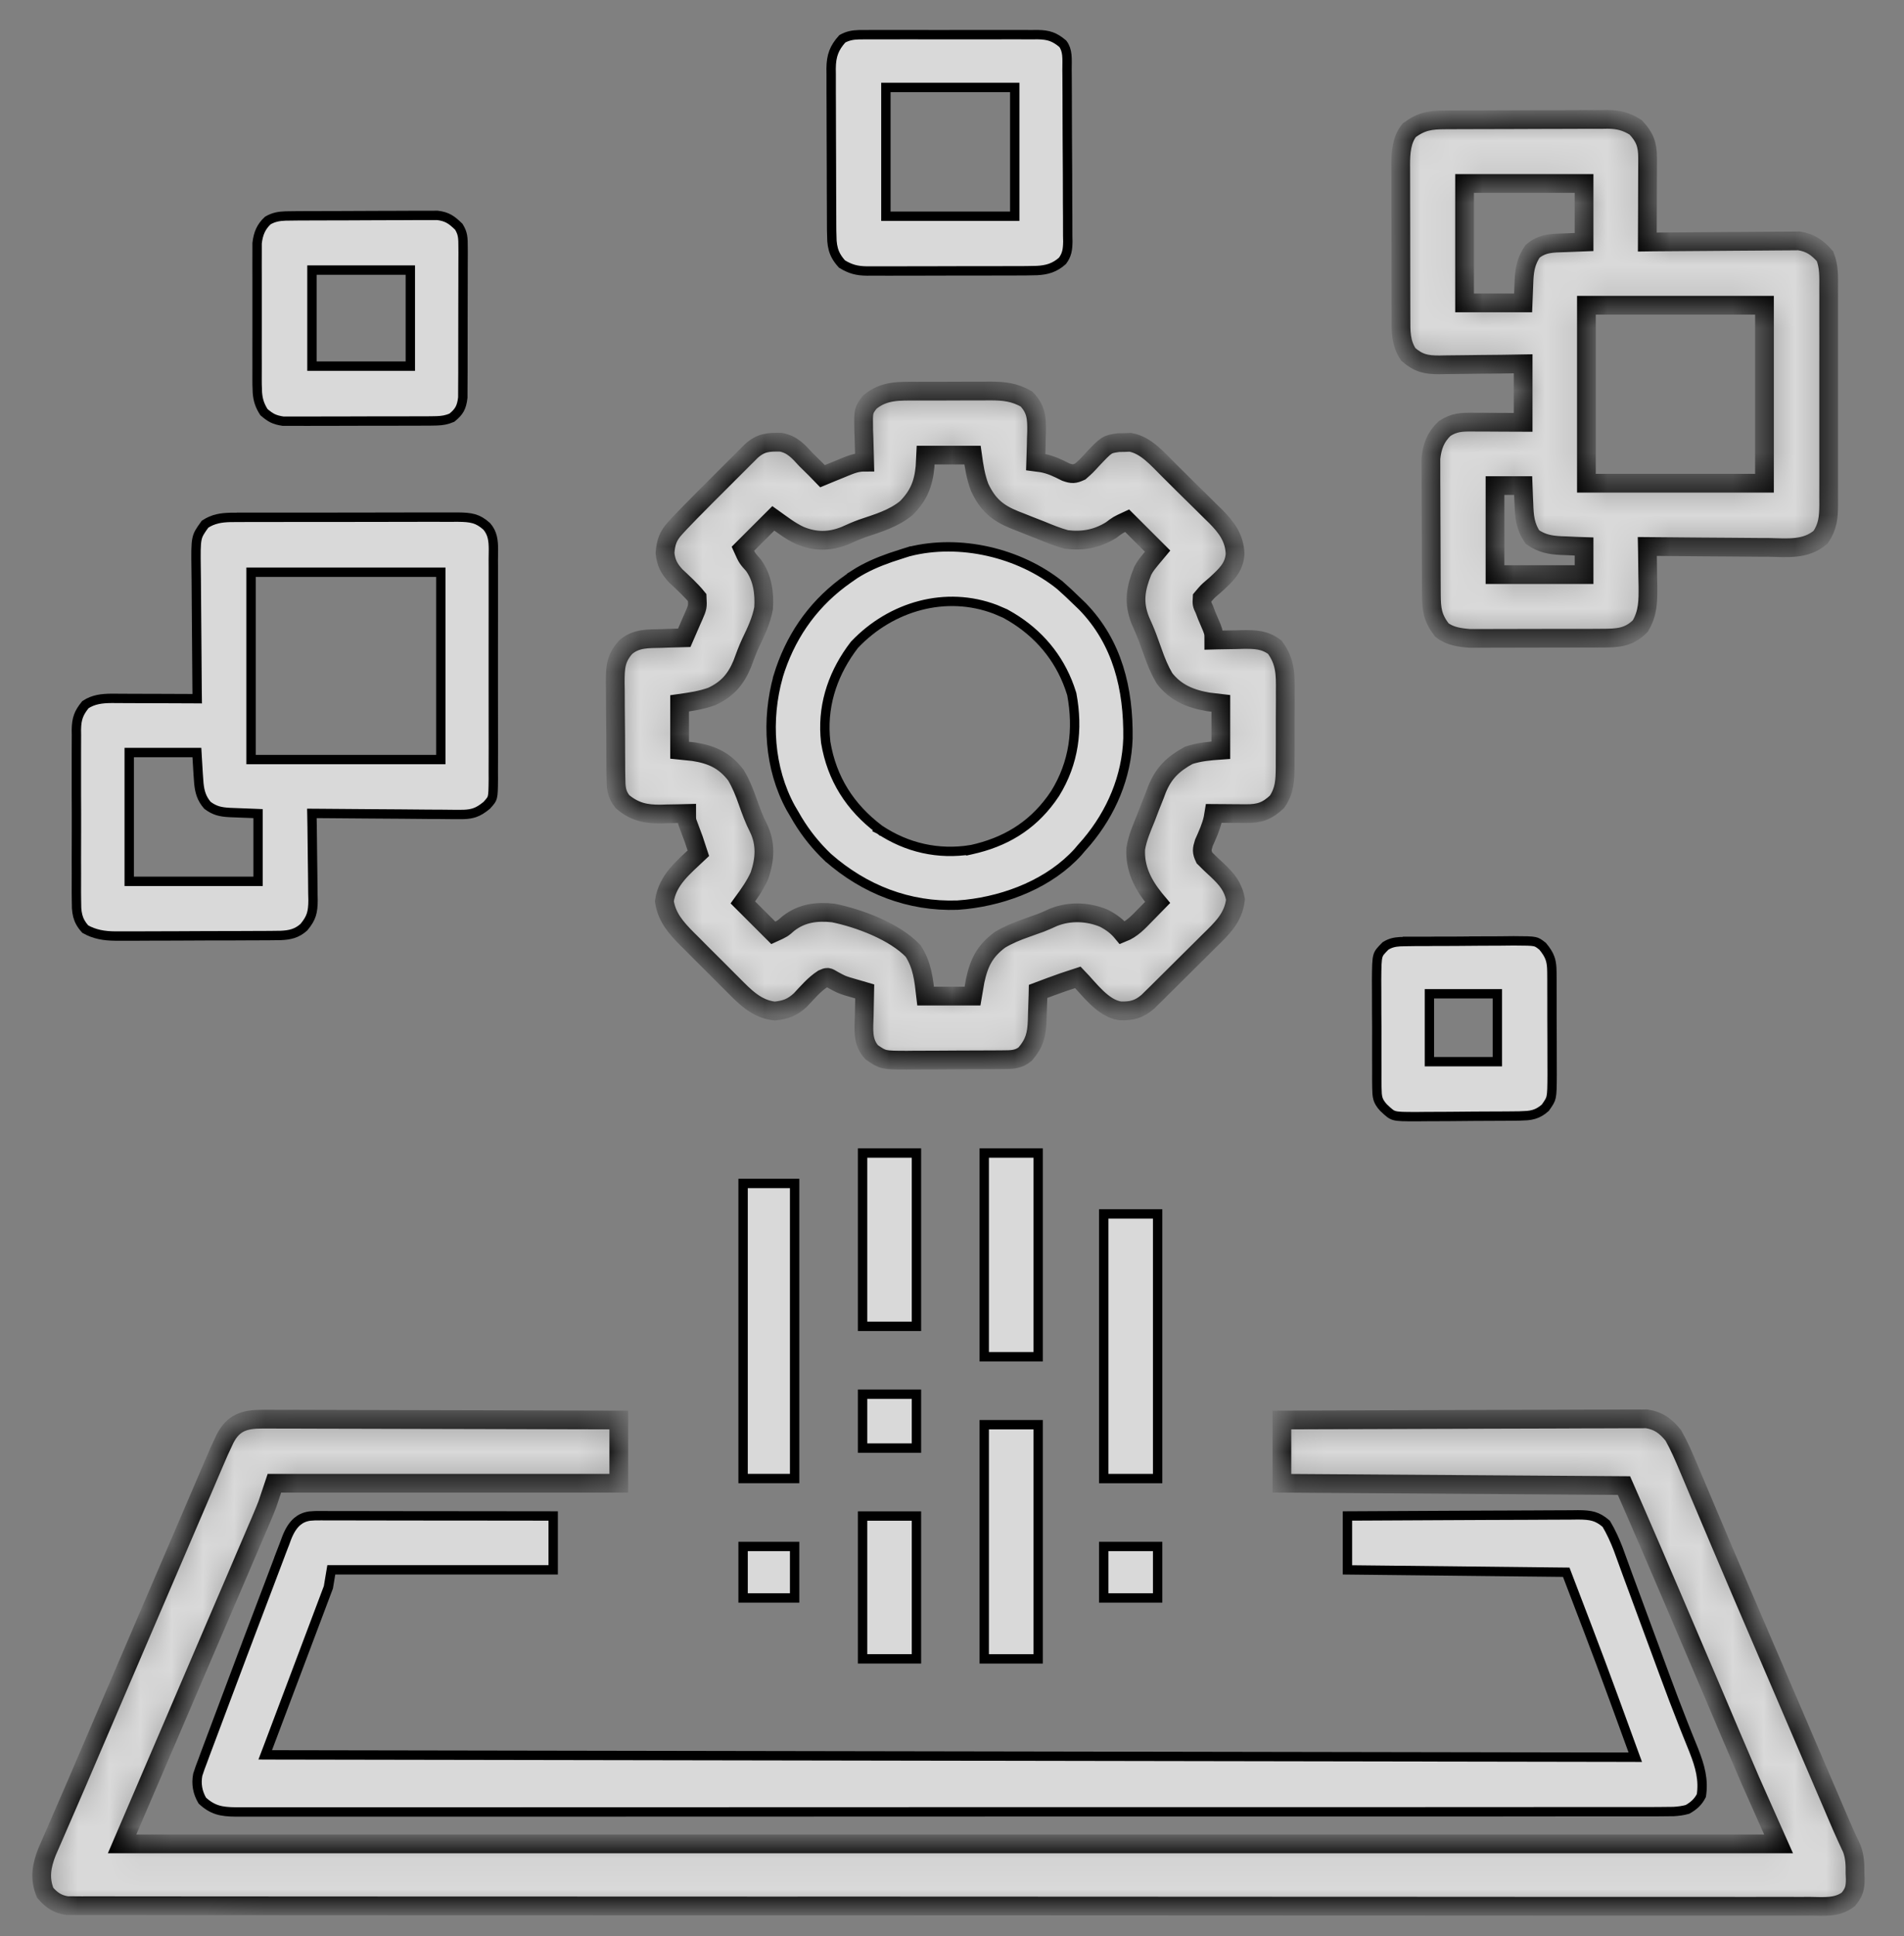 <svg width="61" height="62" viewBox="0 0 61 62" fill="none" xmlns="http://www.w3.org/2000/svg">
<rect x="0" y="0" width="61" height="62" fill="#808080" stroke="none"/>
<mask id="path-1-inside-1_488_128" fill="white">
<path d="M8.397 45.449C8.446 45.449 8.495 45.449 8.546 45.448C8.709 45.448 8.873 45.449 9.036 45.45C9.154 45.45 9.272 45.45 9.39 45.45C9.708 45.45 10.027 45.452 10.345 45.453C10.679 45.454 11.012 45.455 11.345 45.455C11.976 45.456 12.607 45.458 13.238 45.46C13.956 45.462 14.675 45.463 15.393 45.465C16.87 45.467 18.348 45.471 19.825 45.476C19.825 46.144 19.825 46.812 19.825 47.501C16.184 47.501 12.542 47.501 8.791 47.501C8.716 47.724 8.642 47.946 8.565 48.176C8.515 48.304 8.464 48.431 8.41 48.557C8.367 48.659 8.367 48.659 8.323 48.763C8.292 48.834 8.261 48.906 8.229 48.98C8.196 49.057 8.163 49.135 8.129 49.215C8.02 49.47 7.91 49.725 7.801 49.98C7.724 50.161 7.647 50.341 7.57 50.521C7.367 50.994 7.165 51.467 6.961 51.94C6.841 52.221 6.72 52.503 6.599 52.784C6.227 53.654 5.854 54.524 5.481 55.393C4.957 56.612 4.434 57.832 3.911 59.051C21.425 59.051 38.938 59.051 56.982 59.051C56.685 58.383 56.388 57.715 56.081 57.026C55.631 55.977 55.631 55.977 55.479 55.621C55.262 55.107 55.044 54.594 54.825 54.081C54.787 53.991 54.749 53.901 54.709 53.809C54.307 52.862 53.902 51.917 53.497 50.972C53.419 50.791 53.342 50.611 53.264 50.43C53.156 50.177 53.047 49.923 52.938 49.669C52.891 49.56 52.891 49.56 52.843 49.449C52.575 48.823 52.301 48.2 52.028 47.576C48.411 47.551 44.795 47.526 41.069 47.501C41.069 46.833 41.069 46.164 41.069 45.476C42.617 45.469 44.165 45.464 45.713 45.46C46.432 45.459 47.151 45.457 47.87 45.453C48.497 45.45 49.124 45.448 49.75 45.448C50.082 45.447 50.414 45.446 50.746 45.444C51.058 45.442 51.37 45.441 51.683 45.442C51.797 45.442 51.912 45.441 52.026 45.44C52.183 45.439 52.34 45.439 52.496 45.44C52.628 45.44 52.628 45.44 52.762 45.439C53.14 45.496 53.374 45.677 53.611 45.971C53.8 46.307 53.949 46.653 54.098 47.008C54.131 47.086 54.164 47.164 54.198 47.244C54.269 47.413 54.34 47.581 54.411 47.75C54.545 48.068 54.68 48.385 54.814 48.703C54.834 48.749 54.854 48.795 54.874 48.843C54.894 48.89 54.913 48.937 54.934 48.985C54.995 49.129 55.056 49.272 55.116 49.416C55.533 50.401 55.955 51.384 56.377 52.367C56.488 52.626 56.6 52.886 56.711 53.145C56.786 53.32 56.861 53.494 56.936 53.668C57.198 54.28 57.46 54.891 57.722 55.503C57.847 55.793 57.972 56.084 58.096 56.375C58.195 56.606 58.295 56.838 58.394 57.07C58.504 57.327 58.614 57.583 58.724 57.839C58.772 57.951 58.772 57.951 58.821 58.066C58.867 58.172 58.867 58.172 58.913 58.28C58.941 58.347 58.97 58.414 59 58.483C59.105 58.724 59.215 58.962 59.327 59.2C59.428 59.466 59.434 59.726 59.431 60.007C59.433 60.062 59.436 60.117 59.438 60.173C59.439 60.462 59.401 60.605 59.215 60.829C58.854 61.105 58.424 61.052 57.99 61.048C57.845 61.048 57.845 61.048 57.697 61.049C57.428 61.05 57.159 61.049 56.89 61.048C56.598 61.047 56.306 61.048 56.014 61.049C55.501 61.05 54.989 61.05 54.477 61.048C53.715 61.047 52.953 61.047 52.191 61.048C50.831 61.049 49.47 61.048 48.109 61.047C46.919 61.046 45.728 61.045 44.538 61.045C44.459 61.045 44.38 61.045 44.299 61.045C43.978 61.045 43.658 61.045 43.338 61.045C40.332 61.046 37.327 61.044 34.321 61.041C31.649 61.039 28.977 61.038 26.305 61.038C26.134 61.038 25.962 61.038 25.79 61.038C25.706 61.038 25.621 61.038 25.533 61.039C25.106 61.039 24.679 61.039 24.253 61.039C24.169 61.039 24.084 61.039 23.997 61.039C21.767 61.039 19.536 61.038 17.304 61.037C17.186 61.037 17.186 61.037 17.064 61.037C16.945 61.037 16.945 61.037 16.824 61.037C16.745 61.037 16.666 61.037 16.584 61.037C16.425 61.037 16.266 61.037 16.107 61.037C14.996 61.036 13.885 61.036 12.774 61.036C11.342 61.036 9.911 61.036 8.479 61.034C7.721 61.033 6.964 61.032 6.206 61.033C5.7 61.033 5.195 61.032 4.69 61.031C4.401 61.031 4.113 61.031 3.825 61.031C3.515 61.032 3.204 61.031 2.894 61.03C2.804 61.03 2.714 61.031 2.621 61.031C2.538 61.031 2.456 61.03 2.371 61.029C2.3 61.029 2.229 61.029 2.156 61.029C1.847 60.985 1.649 60.851 1.448 60.617C1.257 60.154 1.332 59.749 1.509 59.299C1.583 59.127 1.658 58.955 1.734 58.784C1.777 58.684 1.82 58.585 1.863 58.486C1.962 58.256 2.062 58.027 2.162 57.798C2.356 57.354 2.547 56.908 2.738 56.461C3.043 55.748 3.349 55.035 3.655 54.322C3.974 53.579 4.293 52.836 4.611 52.093C4.985 51.22 5.36 50.347 5.735 49.475C5.866 49.168 5.997 48.862 6.129 48.556C6.27 48.225 6.413 47.894 6.556 47.562C6.606 47.445 6.656 47.328 6.706 47.211C6.774 47.052 6.842 46.895 6.91 46.736C6.948 46.65 6.985 46.563 7.024 46.474C7.061 46.392 7.1 46.31 7.139 46.226C7.161 46.179 7.182 46.133 7.204 46.086C7.47 45.562 7.832 45.447 8.397 45.449Z"/>
</mask>
<path d="M8.397 45.449C8.446 45.449 8.495 45.449 8.546 45.448C8.709 45.448 8.873 45.449 9.036 45.45C9.154 45.45 9.272 45.45 9.39 45.45C9.708 45.45 10.027 45.452 10.345 45.453C10.679 45.454 11.012 45.455 11.345 45.455C11.976 45.456 12.607 45.458 13.238 45.46C13.956 45.462 14.675 45.463 15.393 45.465C16.87 45.467 18.348 45.471 19.825 45.476C19.825 46.144 19.825 46.812 19.825 47.501C16.184 47.501 12.542 47.501 8.791 47.501C8.716 47.724 8.642 47.946 8.565 48.176C8.515 48.304 8.464 48.431 8.41 48.557C8.367 48.659 8.367 48.659 8.323 48.763C8.292 48.834 8.261 48.906 8.229 48.98C8.196 49.057 8.163 49.135 8.129 49.215C8.02 49.47 7.91 49.725 7.801 49.98C7.724 50.161 7.647 50.341 7.57 50.521C7.367 50.994 7.165 51.467 6.961 51.94C6.841 52.221 6.72 52.503 6.599 52.784C6.227 53.654 5.854 54.524 5.481 55.393C4.957 56.612 4.434 57.832 3.911 59.051C21.425 59.051 38.938 59.051 56.982 59.051C56.685 58.383 56.388 57.715 56.081 57.026C55.631 55.977 55.631 55.977 55.479 55.621C55.262 55.107 55.044 54.594 54.825 54.081C54.787 53.991 54.749 53.901 54.709 53.809C54.307 52.862 53.902 51.917 53.497 50.972C53.419 50.791 53.342 50.611 53.264 50.43C53.156 50.177 53.047 49.923 52.938 49.669C52.891 49.56 52.891 49.56 52.843 49.449C52.575 48.823 52.301 48.2 52.028 47.576C48.411 47.551 44.795 47.526 41.069 47.501C41.069 46.833 41.069 46.164 41.069 45.476C42.617 45.469 44.165 45.464 45.713 45.46C46.432 45.459 47.151 45.457 47.87 45.453C48.497 45.45 49.124 45.448 49.75 45.448C50.082 45.447 50.414 45.446 50.746 45.444C51.058 45.442 51.37 45.441 51.683 45.442C51.797 45.442 51.912 45.441 52.026 45.44C52.183 45.439 52.34 45.439 52.496 45.44C52.628 45.44 52.628 45.44 52.762 45.439C53.14 45.496 53.374 45.677 53.611 45.971C53.8 46.307 53.949 46.653 54.098 47.008C54.131 47.086 54.164 47.164 54.198 47.244C54.269 47.413 54.34 47.581 54.411 47.75C54.545 48.068 54.68 48.385 54.814 48.703C54.834 48.749 54.854 48.795 54.874 48.843C54.894 48.89 54.913 48.937 54.934 48.985C54.995 49.129 55.056 49.272 55.116 49.416C55.533 50.401 55.955 51.384 56.377 52.367C56.488 52.626 56.6 52.886 56.711 53.145C56.786 53.32 56.861 53.494 56.936 53.668C57.198 54.28 57.46 54.891 57.722 55.503C57.847 55.793 57.972 56.084 58.096 56.375C58.195 56.606 58.295 56.838 58.394 57.07C58.504 57.327 58.614 57.583 58.724 57.839C58.772 57.951 58.772 57.951 58.821 58.066C58.867 58.172 58.867 58.172 58.913 58.28C58.941 58.347 58.97 58.414 59 58.483C59.105 58.724 59.215 58.962 59.327 59.2C59.428 59.466 59.434 59.726 59.431 60.007C59.433 60.062 59.436 60.117 59.438 60.173C59.439 60.462 59.401 60.605 59.215 60.829C58.854 61.105 58.424 61.052 57.99 61.048C57.845 61.048 57.845 61.048 57.697 61.049C57.428 61.05 57.159 61.049 56.89 61.048C56.598 61.047 56.306 61.048 56.014 61.049C55.501 61.05 54.989 61.05 54.477 61.048C53.715 61.047 52.953 61.047 52.191 61.048C50.831 61.049 49.47 61.048 48.109 61.047C46.919 61.046 45.728 61.045 44.538 61.045C44.459 61.045 44.38 61.045 44.299 61.045C43.978 61.045 43.658 61.045 43.338 61.045C40.332 61.046 37.327 61.044 34.321 61.041C31.649 61.039 28.977 61.038 26.305 61.038C26.134 61.038 25.962 61.038 25.79 61.038C25.706 61.038 25.621 61.038 25.533 61.039C25.106 61.039 24.679 61.039 24.253 61.039C24.169 61.039 24.084 61.039 23.997 61.039C21.767 61.039 19.536 61.038 17.304 61.037C17.186 61.037 17.186 61.037 17.064 61.037C16.945 61.037 16.945 61.037 16.824 61.037C16.745 61.037 16.666 61.037 16.584 61.037C16.425 61.037 16.266 61.037 16.107 61.037C14.996 61.036 13.885 61.036 12.774 61.036C11.342 61.036 9.911 61.036 8.479 61.034C7.721 61.033 6.964 61.032 6.206 61.033C5.7 61.033 5.195 61.032 4.69 61.031C4.401 61.031 4.113 61.031 3.825 61.031C3.515 61.032 3.204 61.031 2.894 61.03C2.804 61.03 2.714 61.031 2.621 61.031C2.538 61.031 2.456 61.03 2.371 61.029C2.3 61.029 2.229 61.029 2.156 61.029C1.847 60.985 1.649 60.851 1.448 60.617C1.257 60.154 1.332 59.749 1.509 59.299C1.583 59.127 1.658 58.955 1.734 58.784C1.777 58.684 1.82 58.585 1.863 58.486C1.962 58.256 2.062 58.027 2.162 57.798C2.356 57.354 2.547 56.908 2.738 56.461C3.043 55.748 3.349 55.035 3.655 54.322C3.974 53.579 4.293 52.836 4.611 52.093C4.985 51.22 5.36 50.347 5.735 49.475C5.866 49.168 5.997 48.862 6.129 48.556C6.27 48.225 6.413 47.894 6.556 47.562C6.606 47.445 6.656 47.328 6.706 47.211C6.774 47.052 6.842 46.895 6.91 46.736C6.948 46.65 6.985 46.563 7.024 46.474C7.061 46.392 7.1 46.31 7.139 46.226C7.161 46.179 7.182 46.133 7.204 46.086C7.47 45.562 7.832 45.447 8.397 45.449Z" fill="white" fill-opacity="0.7" stroke="black" stroke-width="0.6" mask="url(#path-1-inside-1_488_128)"/>
<path d="M50.555 48.513C50.766 48.514 50.92 48.525 51.059 48.565C51.189 48.604 51.313 48.672 51.46 48.799C51.612 49.052 51.733 49.321 51.842 49.601L52.163 50.482L52.287 50.817L52.613 51.7L53.063 52.919L53.316 53.605C53.416 53.876 53.517 54.148 53.62 54.419L53.935 55.231L54.053 55.528C54.124 55.71 54.198 55.891 54.272 56.071V56.072C54.467 56.568 54.585 57.001 54.508 57.503C54.406 57.702 54.273 57.827 54.065 57.945C53.918 57.986 53.773 58.005 53.622 58.014L53.126 58.019H53.125C53.045 58.019 52.966 58.019 52.884 58.02H51.79L51.499 58.02C51.078 58.021 50.656 58.02 50.234 58.02L48.353 58.022L44.799 58.023H41.66L41.363 58.023H33.643L27.045 58.025C24.576 58.027 22.106 58.028 19.637 58.027H18.65C17.671 58.027 16.692 58.028 15.713 58.028H7.551C7.313 58.026 7.126 58.01 6.958 57.956C6.797 57.904 6.645 57.816 6.481 57.664C6.329 57.402 6.28 57.135 6.335 56.838C6.358 56.762 6.384 56.687 6.411 56.612L6.499 56.379L6.5 56.376L6.57 56.185L6.733 55.752L7.045 54.92L7.733 53.089V53.088C7.799 52.915 7.865 52.742 7.93 52.569L7.929 52.568L8.615 50.759C8.732 50.453 8.847 50.147 8.962 49.842L8.961 49.841L9.117 49.435L9.118 49.434C9.139 49.375 9.16 49.317 9.183 49.257C9.277 49.015 9.389 48.839 9.529 48.722C9.632 48.636 9.758 48.577 9.918 48.553L10.091 48.541C10.193 48.541 10.194 48.54 10.298 48.54L10.525 48.541H10.766L11.553 48.542L12.098 48.543L13.533 48.545L14.998 48.546C15.906 48.547 16.814 48.547 17.723 48.549V50.274H10.614L10.593 50.399C10.569 50.542 10.546 50.685 10.521 50.832C9.879 52.536 9.237 54.241 8.574 55.997L8.497 56.199L8.714 56.2C23.056 56.225 37.399 56.249 52.177 56.274L52.391 56.275L52.317 56.073C51.289 53.251 51.289 53.25 50.215 50.446L50.179 50.351L50.076 50.35L43.169 50.275V48.549L46.167 48.534L47.629 48.527L49.039 48.522L49.578 48.519L50.33 48.516H50.333C50.406 48.514 50.48 48.514 50.555 48.513Z" fill="white" fill-opacity="0.7" stroke="black" stroke-width="0.3"/>
<mask id="path-3-inside-2_488_128" fill="white">
<path d="M29.392 12.527C29.517 12.527 29.517 12.527 29.644 12.526C29.82 12.526 29.994 12.526 30.17 12.526C30.438 12.526 30.705 12.524 30.973 12.523C31.143 12.523 31.314 12.523 31.485 12.523C31.604 12.522 31.604 12.522 31.726 12.521C32.17 12.523 32.493 12.557 32.883 12.775C33.2 13.103 33.216 13.389 33.21 13.824C33.206 13.931 33.206 13.931 33.202 14.04C33.201 14.114 33.199 14.187 33.198 14.262C33.194 14.441 33.19 14.62 33.183 14.8C33.25 14.809 33.318 14.818 33.387 14.827C33.672 14.882 33.891 14.989 34.148 15.119C34.348 15.188 34.417 15.187 34.609 15.1C34.799 14.932 34.799 14.932 34.985 14.729C35.458 14.228 35.458 14.228 35.838 14.175C35.9 14.174 35.962 14.173 36.027 14.172C36.088 14.17 36.15 14.167 36.213 14.165C36.717 14.253 37.091 14.704 37.44 15.049C37.493 15.102 37.547 15.156 37.602 15.21C37.716 15.322 37.828 15.435 37.941 15.547C38.113 15.718 38.287 15.887 38.46 16.057C38.57 16.166 38.681 16.276 38.791 16.385C38.842 16.435 38.894 16.486 38.947 16.537C39.293 16.886 39.553 17.227 39.569 17.741C39.54 18.19 39.26 18.429 38.949 18.719C38.906 18.756 38.863 18.793 38.819 18.831C38.681 18.951 38.681 18.951 38.513 19.15C38.502 19.344 38.502 19.344 38.588 19.525C38.624 19.62 38.624 19.62 38.661 19.718C38.716 19.846 38.77 19.974 38.825 20.102C38.888 20.275 38.888 20.275 38.888 20.5C38.931 20.499 38.975 20.497 39.019 20.496C39.216 20.492 39.413 20.488 39.611 20.486C39.678 20.484 39.746 20.482 39.816 20.48C40.211 20.476 40.511 20.481 40.84 20.725C41.184 21.188 41.183 21.59 41.177 22.155C41.177 22.241 41.178 22.328 41.178 22.417C41.178 22.599 41.177 22.781 41.175 22.963C41.173 23.241 41.174 23.52 41.175 23.798C41.174 23.975 41.173 24.152 41.173 24.33C41.173 24.413 41.173 24.496 41.173 24.581C41.168 25 41.158 25.317 40.915 25.675C40.594 25.979 40.348 26.06 39.914 26.057C39.855 26.057 39.794 26.057 39.733 26.056C39.671 26.056 39.609 26.055 39.545 26.055C39.482 26.054 39.419 26.054 39.354 26.053C39.199 26.052 39.043 26.051 38.888 26.05C38.879 26.104 38.87 26.158 38.861 26.213C38.798 26.491 38.684 26.735 38.569 26.995C38.504 27.205 38.494 27.276 38.588 27.475C38.721 27.61 38.855 27.737 38.996 27.864C39.298 28.151 39.505 28.388 39.582 28.805C39.519 29.393 39.139 29.742 38.736 30.137C38.677 30.195 38.618 30.254 38.557 30.315C38.433 30.439 38.309 30.562 38.184 30.685C37.992 30.873 37.802 31.063 37.612 31.253C37.491 31.373 37.37 31.493 37.249 31.613C37.192 31.67 37.135 31.726 37.077 31.785C36.996 31.863 36.996 31.863 36.915 31.943C36.868 31.989 36.822 32.035 36.773 32.083C36.494 32.321 36.258 32.386 35.886 32.372C35.326 32.289 34.903 31.681 34.534 31.3C34.434 31.333 34.334 31.365 34.234 31.398C34.178 31.417 34.123 31.435 34.065 31.454C33.794 31.547 33.527 31.649 33.258 31.75C33.257 31.793 33.256 31.837 33.255 31.881C33.25 32.08 33.242 32.278 33.235 32.476C33.232 32.579 33.232 32.579 33.23 32.684C33.212 33.137 33.146 33.405 32.846 33.756C32.62 33.944 32.39 33.935 32.11 33.937C32.029 33.938 31.948 33.938 31.864 33.939C31.777 33.939 31.689 33.94 31.598 33.94C31.508 33.94 31.418 33.941 31.325 33.941C31.134 33.942 30.943 33.942 30.752 33.943C30.459 33.944 30.168 33.946 29.875 33.948C29.69 33.949 29.504 33.949 29.318 33.949C29.231 33.95 29.144 33.951 29.054 33.952C28.293 33.95 28.293 33.95 27.929 33.7C27.616 33.363 27.678 32.946 27.689 32.514C27.691 32.44 27.691 32.367 27.693 32.291C27.695 32.111 27.699 31.93 27.703 31.75C27.652 31.735 27.601 31.721 27.548 31.705C27.481 31.686 27.414 31.666 27.344 31.646C27.244 31.617 27.244 31.617 27.142 31.587C26.953 31.525 26.953 31.525 26.7 31.389C26.515 31.278 26.515 31.278 26.363 31.346C26.082 31.528 25.871 31.783 25.642 32.026C25.378 32.267 25.174 32.339 24.823 32.378C24.234 32.317 23.857 31.916 23.459 31.514C23.407 31.462 23.355 31.411 23.302 31.358C23.193 31.249 23.084 31.14 22.976 31.031C22.811 30.864 22.645 30.699 22.478 30.535C22.372 30.428 22.266 30.322 22.16 30.215C22.11 30.167 22.061 30.118 22.01 30.067C21.659 29.711 21.359 29.373 21.285 28.862C21.384 28.178 21.894 27.78 22.374 27.325C22.228 26.876 22.228 26.876 22.06 26.434C21.999 26.275 21.999 26.275 21.999 26.05C21.907 26.052 21.816 26.055 21.721 26.058C21.6 26.06 21.478 26.062 21.356 26.064C21.296 26.066 21.236 26.068 21.174 26.07C20.685 26.076 20.328 25.999 19.944 25.675C19.742 25.427 19.737 25.211 19.734 24.903C19.732 24.822 19.732 24.74 19.73 24.657C19.73 24.569 19.729 24.481 19.729 24.391C19.728 24.301 19.728 24.211 19.727 24.118C19.726 23.927 19.725 23.736 19.725 23.545C19.723 23.253 19.72 22.962 19.717 22.67C19.716 22.484 19.715 22.299 19.715 22.113C19.713 22.026 19.712 21.939 19.711 21.849C19.712 21.376 19.724 21.082 20.047 20.725C20.384 20.432 20.771 20.459 21.197 20.448C21.266 20.445 21.336 20.443 21.408 20.44C21.58 20.434 21.752 20.429 21.923 20.425C22.003 20.244 22.081 20.063 22.158 19.881C22.181 19.83 22.203 19.779 22.227 19.726C22.351 19.44 22.351 19.44 22.336 19.137C22.128 18.882 21.886 18.665 21.647 18.44C21.435 18.208 21.338 18.023 21.306 17.712C21.332 17.37 21.399 17.166 21.632 16.912C21.703 16.834 21.703 16.834 21.776 16.755C22.001 16.518 22.229 16.285 22.46 16.055C22.508 16.006 22.557 15.957 22.607 15.906C22.709 15.805 22.811 15.703 22.913 15.601C23.069 15.446 23.225 15.29 23.381 15.133C23.48 15.034 23.58 14.935 23.679 14.836C23.726 14.789 23.772 14.742 23.82 14.694C23.864 14.651 23.907 14.608 23.952 14.564C23.989 14.526 24.027 14.488 24.066 14.449C24.374 14.169 24.613 14.155 25.013 14.162C25.384 14.228 25.58 14.456 25.827 14.725C25.927 14.824 26.027 14.922 26.127 15.02C26.202 15.097 26.278 15.173 26.352 15.25C26.431 15.217 26.51 15.185 26.591 15.151C26.694 15.109 26.798 15.067 26.901 15.025C26.953 15.003 27.005 14.982 27.058 14.96C27.284 14.868 27.457 14.8 27.703 14.8C27.702 14.752 27.7 14.704 27.698 14.656C27.69 14.438 27.685 14.22 27.68 14.003C27.677 13.928 27.674 13.853 27.671 13.776C27.66 13.15 27.66 13.15 27.864 12.881C28.323 12.493 28.82 12.527 29.392 12.527ZM29.655 14.575C29.649 14.699 29.643 14.822 29.636 14.95C29.584 15.501 29.427 15.877 29.036 16.272C28.623 16.611 28.118 16.756 27.619 16.925C27.433 16.991 27.255 17.072 27.075 17.153C26.578 17.351 26.121 17.354 25.625 17.148C25.308 16.999 25.072 16.811 24.776 16.6C24.454 16.922 24.132 17.243 23.8 17.575C23.936 17.876 23.936 17.876 24.138 18.1C24.428 18.5 24.496 18.993 24.464 19.479C24.391 19.872 24.224 20.224 24.051 20.582C23.947 20.807 23.863 21.036 23.777 21.269C23.571 21.764 23.294 22.077 22.804 22.304C22.457 22.428 22.145 22.472 21.773 22.525C21.773 23.02 21.773 23.515 21.773 24.025C21.921 24.04 22.068 24.056 22.219 24.072C22.803 24.162 23.218 24.353 23.579 24.828C23.742 25.103 23.85 25.374 23.955 25.675C24.057 25.963 24.159 26.242 24.298 26.515C24.543 27.015 24.509 27.521 24.333 28.039C24.193 28.355 24.003 28.621 23.8 28.9C24.122 29.222 24.444 29.543 24.776 29.875C25.068 29.743 25.068 29.743 25.259 29.575C25.688 29.241 26.164 29.18 26.697 29.238C27.522 29.406 28.656 29.829 29.251 30.451C29.549 30.909 29.593 31.361 29.655 31.9C30.151 31.9 30.646 31.9 31.157 31.9C31.198 31.658 31.198 31.658 31.241 31.412C31.368 30.823 31.552 30.459 32.035 30.098C32.309 29.934 32.578 29.826 32.879 29.72C32.981 29.683 33.083 29.647 33.185 29.61C33.235 29.592 33.285 29.574 33.337 29.556C33.478 29.502 33.616 29.439 33.754 29.376C34.27 29.171 34.853 29.192 35.365 29.406C35.603 29.529 35.789 29.665 35.961 29.875C36.266 29.754 36.468 29.535 36.693 29.303C36.73 29.264 36.769 29.226 36.808 29.186C36.901 29.091 36.994 28.995 37.087 28.9C37.057 28.864 37.027 28.829 36.996 28.792C36.612 28.314 36.355 27.815 36.386 27.184C36.441 26.837 36.579 26.523 36.711 26.2C36.757 26.082 36.802 25.964 36.846 25.846C36.897 25.719 36.947 25.591 36.998 25.464C37.021 25.403 37.044 25.342 37.067 25.279C37.284 24.749 37.587 24.462 38.086 24.189C38.433 24.077 38.75 24.05 39.113 24.025C39.113 23.53 39.113 23.035 39.113 22.525C38.98 22.509 38.847 22.494 38.71 22.478C38.143 22.383 37.662 22.185 37.305 21.721C37.148 21.451 37.039 21.186 36.937 20.894C36.898 20.787 36.86 20.68 36.821 20.573C36.802 20.522 36.784 20.471 36.765 20.418C36.695 20.231 36.614 20.049 36.533 19.867C36.305 19.293 36.382 18.847 36.609 18.284C36.711 18.1 36.711 18.1 37.087 17.65C36.764 17.328 36.443 17.006 36.111 16.675C35.818 16.811 35.818 16.811 35.6 16.975C35.149 17.257 34.682 17.341 34.159 17.275C33.874 17.198 33.606 17.087 33.334 16.975C33.226 16.933 33.118 16.89 33.01 16.849C32.896 16.803 32.782 16.758 32.667 16.712C32.613 16.691 32.558 16.67 32.502 16.648C31.944 16.421 31.646 16.157 31.387 15.611C31.258 15.271 31.207 14.935 31.157 14.575C30.661 14.575 30.166 14.575 29.655 14.575Z"/>
</mask>
<path d="M29.392 12.527C29.517 12.527 29.517 12.527 29.644 12.526C29.82 12.526 29.994 12.526 30.17 12.526C30.438 12.526 30.705 12.524 30.973 12.523C31.143 12.523 31.314 12.523 31.485 12.523C31.604 12.522 31.604 12.522 31.726 12.521C32.17 12.523 32.493 12.557 32.883 12.775C33.2 13.103 33.216 13.389 33.21 13.824C33.206 13.931 33.206 13.931 33.202 14.04C33.201 14.114 33.199 14.187 33.198 14.262C33.194 14.441 33.19 14.62 33.183 14.8C33.25 14.809 33.318 14.818 33.387 14.827C33.672 14.882 33.891 14.989 34.148 15.119C34.348 15.188 34.417 15.187 34.609 15.1C34.799 14.932 34.799 14.932 34.985 14.729C35.458 14.228 35.458 14.228 35.838 14.175C35.9 14.174 35.962 14.173 36.027 14.172C36.088 14.17 36.15 14.167 36.213 14.165C36.717 14.253 37.091 14.704 37.44 15.049C37.493 15.102 37.547 15.156 37.602 15.21C37.716 15.322 37.828 15.435 37.941 15.547C38.113 15.718 38.287 15.887 38.46 16.057C38.57 16.166 38.681 16.276 38.791 16.385C38.842 16.435 38.894 16.486 38.947 16.537C39.293 16.886 39.553 17.227 39.569 17.741C39.54 18.19 39.26 18.429 38.949 18.719C38.906 18.756 38.863 18.793 38.819 18.831C38.681 18.951 38.681 18.951 38.513 19.15C38.502 19.344 38.502 19.344 38.588 19.525C38.624 19.62 38.624 19.62 38.661 19.718C38.716 19.846 38.77 19.974 38.825 20.102C38.888 20.275 38.888 20.275 38.888 20.5C38.931 20.499 38.975 20.497 39.019 20.496C39.216 20.492 39.413 20.488 39.611 20.486C39.678 20.484 39.746 20.482 39.816 20.48C40.211 20.476 40.511 20.481 40.84 20.725C41.184 21.188 41.183 21.59 41.177 22.155C41.177 22.241 41.178 22.328 41.178 22.417C41.178 22.599 41.177 22.781 41.175 22.963C41.173 23.241 41.174 23.52 41.175 23.798C41.174 23.975 41.173 24.152 41.173 24.33C41.173 24.413 41.173 24.496 41.173 24.581C41.168 25 41.158 25.317 40.915 25.675C40.594 25.979 40.348 26.06 39.914 26.057C39.855 26.057 39.794 26.057 39.733 26.056C39.671 26.056 39.609 26.055 39.545 26.055C39.482 26.054 39.419 26.054 39.354 26.053C39.199 26.052 39.043 26.051 38.888 26.05C38.879 26.104 38.87 26.158 38.861 26.213C38.798 26.491 38.684 26.735 38.569 26.995C38.504 27.205 38.494 27.276 38.588 27.475C38.721 27.61 38.855 27.737 38.996 27.864C39.298 28.151 39.505 28.388 39.582 28.805C39.519 29.393 39.139 29.742 38.736 30.137C38.677 30.195 38.618 30.254 38.557 30.315C38.433 30.439 38.309 30.562 38.184 30.685C37.992 30.873 37.802 31.063 37.612 31.253C37.491 31.373 37.37 31.493 37.249 31.613C37.192 31.67 37.135 31.726 37.077 31.785C36.996 31.863 36.996 31.863 36.915 31.943C36.868 31.989 36.822 32.035 36.773 32.083C36.494 32.321 36.258 32.386 35.886 32.372C35.326 32.289 34.903 31.681 34.534 31.3C34.434 31.333 34.334 31.365 34.234 31.398C34.178 31.417 34.123 31.435 34.065 31.454C33.794 31.547 33.527 31.649 33.258 31.75C33.257 31.793 33.256 31.837 33.255 31.881C33.25 32.08 33.242 32.278 33.235 32.476C33.232 32.579 33.232 32.579 33.23 32.684C33.212 33.137 33.146 33.405 32.846 33.756C32.62 33.944 32.39 33.935 32.11 33.937C32.029 33.938 31.948 33.938 31.864 33.939C31.777 33.939 31.689 33.94 31.598 33.94C31.508 33.94 31.418 33.941 31.325 33.941C31.134 33.942 30.943 33.942 30.752 33.943C30.459 33.944 30.168 33.946 29.875 33.948C29.69 33.949 29.504 33.949 29.318 33.949C29.231 33.95 29.144 33.951 29.054 33.952C28.293 33.95 28.293 33.95 27.929 33.7C27.616 33.363 27.678 32.946 27.689 32.514C27.691 32.44 27.691 32.367 27.693 32.291C27.695 32.111 27.699 31.93 27.703 31.75C27.652 31.735 27.601 31.721 27.548 31.705C27.481 31.686 27.414 31.666 27.344 31.646C27.244 31.617 27.244 31.617 27.142 31.587C26.953 31.525 26.953 31.525 26.7 31.389C26.515 31.278 26.515 31.278 26.363 31.346C26.082 31.528 25.871 31.783 25.642 32.026C25.378 32.267 25.174 32.339 24.823 32.378C24.234 32.317 23.857 31.916 23.459 31.514C23.407 31.462 23.355 31.411 23.302 31.358C23.193 31.249 23.084 31.14 22.976 31.031C22.811 30.864 22.645 30.699 22.478 30.535C22.372 30.428 22.266 30.322 22.16 30.215C22.11 30.167 22.061 30.118 22.01 30.067C21.659 29.711 21.359 29.373 21.285 28.862C21.384 28.178 21.894 27.78 22.374 27.325C22.228 26.876 22.228 26.876 22.06 26.434C21.999 26.275 21.999 26.275 21.999 26.05C21.907 26.052 21.816 26.055 21.721 26.058C21.6 26.06 21.478 26.062 21.356 26.064C21.296 26.066 21.236 26.068 21.174 26.07C20.685 26.076 20.328 25.999 19.944 25.675C19.742 25.427 19.737 25.211 19.734 24.903C19.732 24.822 19.732 24.74 19.73 24.657C19.73 24.569 19.729 24.481 19.729 24.391C19.728 24.301 19.728 24.211 19.727 24.118C19.726 23.927 19.725 23.736 19.725 23.545C19.723 23.253 19.72 22.962 19.717 22.67C19.716 22.484 19.715 22.299 19.715 22.113C19.713 22.026 19.712 21.939 19.711 21.849C19.712 21.376 19.724 21.082 20.047 20.725C20.384 20.432 20.771 20.459 21.197 20.448C21.266 20.445 21.336 20.443 21.408 20.44C21.58 20.434 21.752 20.429 21.923 20.425C22.003 20.244 22.081 20.063 22.158 19.881C22.181 19.83 22.203 19.779 22.227 19.726C22.351 19.44 22.351 19.44 22.336 19.137C22.128 18.882 21.886 18.665 21.647 18.44C21.435 18.208 21.338 18.023 21.306 17.712C21.332 17.37 21.399 17.166 21.632 16.912C21.703 16.834 21.703 16.834 21.776 16.755C22.001 16.518 22.229 16.285 22.46 16.055C22.508 16.006 22.557 15.957 22.607 15.906C22.709 15.805 22.811 15.703 22.913 15.601C23.069 15.446 23.225 15.29 23.381 15.133C23.48 15.034 23.58 14.935 23.679 14.836C23.726 14.789 23.772 14.742 23.82 14.694C23.864 14.651 23.907 14.608 23.952 14.564C23.989 14.526 24.027 14.488 24.066 14.449C24.374 14.169 24.613 14.155 25.013 14.162C25.384 14.228 25.58 14.456 25.827 14.725C25.927 14.824 26.027 14.922 26.127 15.02C26.202 15.097 26.278 15.173 26.352 15.25C26.431 15.217 26.51 15.185 26.591 15.151C26.694 15.109 26.798 15.067 26.901 15.025C26.953 15.003 27.005 14.982 27.058 14.96C27.284 14.868 27.457 14.8 27.703 14.8C27.702 14.752 27.7 14.704 27.698 14.656C27.69 14.438 27.685 14.22 27.68 14.003C27.677 13.928 27.674 13.853 27.671 13.776C27.66 13.15 27.66 13.15 27.864 12.881C28.323 12.493 28.82 12.527 29.392 12.527ZM29.655 14.575C29.649 14.699 29.643 14.822 29.636 14.95C29.584 15.501 29.427 15.877 29.036 16.272C28.623 16.611 28.118 16.756 27.619 16.925C27.433 16.991 27.255 17.072 27.075 17.153C26.578 17.351 26.121 17.354 25.625 17.148C25.308 16.999 25.072 16.811 24.776 16.6C24.454 16.922 24.132 17.243 23.8 17.575C23.936 17.876 23.936 17.876 24.138 18.1C24.428 18.5 24.496 18.993 24.464 19.479C24.391 19.872 24.224 20.224 24.051 20.582C23.947 20.807 23.863 21.036 23.777 21.269C23.571 21.764 23.294 22.077 22.804 22.304C22.457 22.428 22.145 22.472 21.773 22.525C21.773 23.02 21.773 23.515 21.773 24.025C21.921 24.04 22.068 24.056 22.219 24.072C22.803 24.162 23.218 24.353 23.579 24.828C23.742 25.103 23.85 25.374 23.955 25.675C24.057 25.963 24.159 26.242 24.298 26.515C24.543 27.015 24.509 27.521 24.333 28.039C24.193 28.355 24.003 28.621 23.8 28.9C24.122 29.222 24.444 29.543 24.776 29.875C25.068 29.743 25.068 29.743 25.259 29.575C25.688 29.241 26.164 29.18 26.697 29.238C27.522 29.406 28.656 29.829 29.251 30.451C29.549 30.909 29.593 31.361 29.655 31.9C30.151 31.9 30.646 31.9 31.157 31.9C31.198 31.658 31.198 31.658 31.241 31.412C31.368 30.823 31.552 30.459 32.035 30.098C32.309 29.934 32.578 29.826 32.879 29.72C32.981 29.683 33.083 29.647 33.185 29.61C33.235 29.592 33.285 29.574 33.337 29.556C33.478 29.502 33.616 29.439 33.754 29.376C34.27 29.171 34.853 29.192 35.365 29.406C35.603 29.529 35.789 29.665 35.961 29.875C36.266 29.754 36.468 29.535 36.693 29.303C36.73 29.264 36.769 29.226 36.808 29.186C36.901 29.091 36.994 28.995 37.087 28.9C37.057 28.864 37.027 28.829 36.996 28.792C36.612 28.314 36.355 27.815 36.386 27.184C36.441 26.837 36.579 26.523 36.711 26.2C36.757 26.082 36.802 25.964 36.846 25.846C36.897 25.719 36.947 25.591 36.998 25.464C37.021 25.403 37.044 25.342 37.067 25.279C37.284 24.749 37.587 24.462 38.086 24.189C38.433 24.077 38.75 24.05 39.113 24.025C39.113 23.53 39.113 23.035 39.113 22.525C38.98 22.509 38.847 22.494 38.71 22.478C38.143 22.383 37.662 22.185 37.305 21.721C37.148 21.451 37.039 21.186 36.937 20.894C36.898 20.787 36.86 20.68 36.821 20.573C36.802 20.522 36.784 20.471 36.765 20.418C36.695 20.231 36.614 20.049 36.533 19.867C36.305 19.293 36.382 18.847 36.609 18.284C36.711 18.1 36.711 18.1 37.087 17.65C36.764 17.328 36.443 17.006 36.111 16.675C35.818 16.811 35.818 16.811 35.6 16.975C35.149 17.257 34.682 17.341 34.159 17.275C33.874 17.198 33.606 17.087 33.334 16.975C33.226 16.933 33.118 16.89 33.01 16.849C32.896 16.803 32.782 16.758 32.667 16.712C32.613 16.691 32.558 16.67 32.502 16.648C31.944 16.421 31.646 16.157 31.387 15.611C31.258 15.271 31.207 14.935 31.157 14.575C30.661 14.575 30.166 14.575 29.655 14.575Z" fill="white" fill-opacity="0.7" stroke="black" stroke-width="0.6" mask="url(#path-3-inside-2_488_128)"/>
<mask id="path-4-inside-3_488_128" fill="white">
<path d="M46.31 3.839C46.371 3.839 46.431 3.838 46.493 3.838C46.691 3.837 46.891 3.836 47.09 3.836C47.228 3.836 47.366 3.835 47.504 3.835C47.794 3.834 48.084 3.834 48.375 3.833C48.746 3.833 49.117 3.831 49.488 3.829C49.774 3.827 50.06 3.827 50.345 3.827C50.482 3.827 50.619 3.826 50.756 3.825C50.948 3.824 51.139 3.824 51.331 3.825C51.416 3.823 51.416 3.823 51.502 3.822C51.857 3.825 52.099 3.889 52.401 4.076C52.699 4.39 52.786 4.636 52.785 5.061C52.785 5.151 52.785 5.151 52.785 5.243C52.784 5.307 52.784 5.371 52.784 5.437C52.784 5.503 52.784 5.569 52.783 5.637C52.783 5.848 52.782 6.059 52.781 6.27C52.781 6.413 52.781 6.556 52.78 6.699C52.779 7.05 52.778 7.401 52.776 7.751C52.84 7.75 52.902 7.75 52.967 7.749C53.561 7.743 54.156 7.739 54.75 7.736C55.055 7.734 55.361 7.732 55.666 7.729C55.961 7.725 56.256 7.723 56.551 7.723C56.663 7.722 56.775 7.721 56.888 7.72C57.046 7.717 57.203 7.717 57.361 7.717C57.451 7.716 57.54 7.716 57.633 7.715C58.004 7.769 58.224 7.93 58.47 8.207C58.603 8.544 58.587 8.868 58.586 9.226C58.586 9.346 58.586 9.346 58.587 9.47C58.587 9.736 58.587 10.002 58.586 10.268C58.586 10.453 58.587 10.638 58.587 10.823C58.587 11.211 58.587 11.599 58.586 11.987C58.584 12.484 58.585 12.98 58.586 13.477C58.587 13.859 58.587 14.241 58.586 14.624C58.586 14.807 58.586 14.99 58.587 15.173C58.587 15.429 58.587 15.685 58.586 15.942C58.586 16.018 58.586 16.093 58.587 16.171C58.583 16.57 58.56 16.858 58.331 17.201C57.848 17.617 57.258 17.54 56.654 17.53C56.542 17.53 56.43 17.529 56.318 17.529C56.025 17.528 55.732 17.525 55.438 17.522C55.138 17.519 54.838 17.517 54.538 17.516C53.951 17.512 53.364 17.507 52.776 17.501C52.777 17.56 52.779 17.618 52.78 17.679C52.785 17.946 52.788 18.213 52.79 18.481C52.792 18.573 52.794 18.665 52.796 18.76C52.8 19.247 52.802 19.627 52.551 20.051C52.177 20.425 51.822 20.436 51.311 20.437C51.214 20.438 51.116 20.438 51.016 20.439C50.91 20.439 50.804 20.439 50.698 20.439C50.59 20.439 50.48 20.439 50.371 20.439C50.142 20.44 49.913 20.44 49.684 20.44C49.392 20.44 49.1 20.441 48.808 20.442C48.582 20.443 48.357 20.443 48.131 20.443C48.023 20.443 47.916 20.444 47.808 20.444C47.657 20.445 47.506 20.445 47.355 20.445C47.269 20.445 47.183 20.445 47.095 20.445C46.773 20.421 46.449 20.377 46.19 20.173C45.893 19.778 45.861 19.521 45.858 19.032C45.858 18.983 45.857 18.934 45.857 18.884C45.856 18.723 45.855 18.561 45.855 18.4C45.855 18.287 45.854 18.174 45.854 18.062C45.853 17.826 45.853 17.59 45.852 17.354C45.852 17.052 45.85 16.75 45.848 16.448C45.846 16.216 45.846 15.983 45.846 15.75C45.846 15.639 45.845 15.528 45.844 15.417C45.843 15.261 45.843 15.105 45.844 14.949C45.843 14.861 45.843 14.772 45.843 14.681C45.885 14.292 45.993 13.998 46.283 13.723C46.59 13.524 46.82 13.517 47.178 13.519C47.272 13.519 47.366 13.519 47.463 13.52C47.611 13.521 47.611 13.521 47.761 13.521C47.861 13.522 47.962 13.522 48.062 13.523C48.307 13.523 48.553 13.525 48.798 13.526C48.798 12.907 48.798 12.289 48.798 11.651C48.57 11.655 48.342 11.658 48.108 11.662C47.886 11.664 47.665 11.666 47.444 11.668C47.29 11.669 47.137 11.671 46.983 11.674C46.762 11.677 46.541 11.679 46.32 11.681C46.252 11.682 46.184 11.684 46.113 11.685C45.694 11.685 45.449 11.636 45.12 11.351C44.87 10.977 44.883 10.611 44.884 10.173C44.884 10.116 44.883 10.059 44.883 10C44.882 9.812 44.882 9.625 44.882 9.437C44.882 9.306 44.882 9.175 44.881 9.044C44.881 8.769 44.88 8.495 44.88 8.22C44.88 7.869 44.88 7.518 44.879 7.168C44.877 6.897 44.877 6.626 44.877 6.355C44.877 6.226 44.877 6.097 44.877 5.968C44.876 5.786 44.876 5.605 44.876 5.424C44.876 5.371 44.875 5.318 44.875 5.263C44.877 4.882 44.903 4.477 45.15 4.17C45.547 3.878 45.831 3.84 46.31 3.839ZM46.922 5.876C46.922 7.138 46.922 8.401 46.922 9.701C47.541 9.701 48.16 9.701 48.798 9.701C48.814 9.327 48.814 9.327 48.827 8.952C48.845 8.605 48.901 8.348 49.098 8.051C49.412 7.782 49.74 7.786 50.135 7.775C50.338 7.767 50.541 7.759 50.75 7.751C50.75 7.132 50.75 6.514 50.75 5.876C49.486 5.876 48.223 5.876 46.922 5.876ZM50.825 9.776C50.825 11.657 50.825 13.538 50.825 15.476C52.707 15.476 54.59 15.476 56.53 15.476C56.53 13.595 56.53 11.714 56.53 9.776C54.647 9.776 52.764 9.776 50.825 9.776ZM47.897 15.551C47.897 16.492 47.897 17.432 47.897 18.401C48.838 18.401 49.78 18.401 50.75 18.401C50.75 18.104 50.75 17.807 50.75 17.501C50.668 17.498 50.587 17.496 50.503 17.493C50.394 17.488 50.285 17.483 50.177 17.478C50.097 17.475 50.097 17.475 50.015 17.473C49.662 17.455 49.397 17.407 49.098 17.201C48.859 16.854 48.834 16.53 48.822 16.123C48.818 16.04 48.818 16.04 48.814 15.956C48.807 15.821 48.803 15.686 48.798 15.551C48.501 15.551 48.203 15.551 47.897 15.551Z"/>
</mask>
<path d="M46.31 3.839C46.371 3.839 46.431 3.838 46.493 3.838C46.691 3.837 46.891 3.836 47.09 3.836C47.228 3.836 47.366 3.835 47.504 3.835C47.794 3.834 48.084 3.834 48.375 3.833C48.746 3.833 49.117 3.831 49.488 3.829C49.774 3.827 50.06 3.827 50.345 3.827C50.482 3.827 50.619 3.826 50.756 3.825C50.948 3.824 51.139 3.824 51.331 3.825C51.416 3.823 51.416 3.823 51.502 3.822C51.857 3.825 52.099 3.889 52.401 4.076C52.699 4.39 52.786 4.636 52.785 5.061C52.785 5.151 52.785 5.151 52.785 5.243C52.784 5.307 52.784 5.371 52.784 5.437C52.784 5.503 52.784 5.569 52.783 5.637C52.783 5.848 52.782 6.059 52.781 6.27C52.781 6.413 52.781 6.556 52.78 6.699C52.779 7.05 52.778 7.401 52.776 7.751C52.84 7.75 52.902 7.75 52.967 7.749C53.561 7.743 54.156 7.739 54.75 7.736C55.055 7.734 55.361 7.732 55.666 7.729C55.961 7.725 56.256 7.723 56.551 7.723C56.663 7.722 56.775 7.721 56.888 7.72C57.046 7.717 57.203 7.717 57.361 7.717C57.451 7.716 57.54 7.716 57.633 7.715C58.004 7.769 58.224 7.93 58.47 8.207C58.603 8.544 58.587 8.868 58.586 9.226C58.586 9.346 58.586 9.346 58.587 9.47C58.587 9.736 58.587 10.002 58.586 10.268C58.586 10.453 58.587 10.638 58.587 10.823C58.587 11.211 58.587 11.599 58.586 11.987C58.584 12.484 58.585 12.98 58.586 13.477C58.587 13.859 58.587 14.241 58.586 14.624C58.586 14.807 58.586 14.99 58.587 15.173C58.587 15.429 58.587 15.685 58.586 15.942C58.586 16.018 58.586 16.093 58.587 16.171C58.583 16.57 58.56 16.858 58.331 17.201C57.848 17.617 57.258 17.54 56.654 17.53C56.542 17.53 56.43 17.529 56.318 17.529C56.025 17.528 55.732 17.525 55.438 17.522C55.138 17.519 54.838 17.517 54.538 17.516C53.951 17.512 53.364 17.507 52.776 17.501C52.777 17.56 52.779 17.618 52.78 17.679C52.785 17.946 52.788 18.213 52.79 18.481C52.792 18.573 52.794 18.665 52.796 18.76C52.8 19.247 52.802 19.627 52.551 20.051C52.177 20.425 51.822 20.436 51.311 20.437C51.214 20.438 51.116 20.438 51.016 20.439C50.91 20.439 50.804 20.439 50.698 20.439C50.59 20.439 50.48 20.439 50.371 20.439C50.142 20.44 49.913 20.44 49.684 20.44C49.392 20.44 49.1 20.441 48.808 20.442C48.582 20.443 48.357 20.443 48.131 20.443C48.023 20.443 47.916 20.444 47.808 20.444C47.657 20.445 47.506 20.445 47.355 20.445C47.269 20.445 47.183 20.445 47.095 20.445C46.773 20.421 46.449 20.377 46.19 20.173C45.893 19.778 45.861 19.521 45.858 19.032C45.858 18.983 45.857 18.934 45.857 18.884C45.856 18.723 45.855 18.561 45.855 18.4C45.855 18.287 45.854 18.174 45.854 18.062C45.853 17.826 45.853 17.59 45.852 17.354C45.852 17.052 45.85 16.75 45.848 16.448C45.846 16.216 45.846 15.983 45.846 15.75C45.846 15.639 45.845 15.528 45.844 15.417C45.843 15.261 45.843 15.105 45.844 14.949C45.843 14.861 45.843 14.772 45.843 14.681C45.885 14.292 45.993 13.998 46.283 13.723C46.59 13.524 46.82 13.517 47.178 13.519C47.272 13.519 47.366 13.519 47.463 13.52C47.611 13.521 47.611 13.521 47.761 13.521C47.861 13.522 47.962 13.522 48.062 13.523C48.307 13.523 48.553 13.525 48.798 13.526C48.798 12.907 48.798 12.289 48.798 11.651C48.57 11.655 48.342 11.658 48.108 11.662C47.886 11.664 47.665 11.666 47.444 11.668C47.29 11.669 47.137 11.671 46.983 11.674C46.762 11.677 46.541 11.679 46.32 11.681C46.252 11.682 46.184 11.684 46.113 11.685C45.694 11.685 45.449 11.636 45.12 11.351C44.87 10.977 44.883 10.611 44.884 10.173C44.884 10.116 44.883 10.059 44.883 10C44.882 9.812 44.882 9.625 44.882 9.437C44.882 9.306 44.882 9.175 44.881 9.044C44.881 8.769 44.88 8.495 44.88 8.22C44.88 7.869 44.88 7.518 44.879 7.168C44.877 6.897 44.877 6.626 44.877 6.355C44.877 6.226 44.877 6.097 44.877 5.968C44.876 5.786 44.876 5.605 44.876 5.424C44.876 5.371 44.875 5.318 44.875 5.263C44.877 4.882 44.903 4.477 45.15 4.17C45.547 3.878 45.831 3.84 46.31 3.839ZM46.922 5.876C46.922 7.138 46.922 8.401 46.922 9.701C47.541 9.701 48.16 9.701 48.798 9.701C48.814 9.327 48.814 9.327 48.827 8.952C48.845 8.605 48.901 8.348 49.098 8.051C49.412 7.782 49.74 7.786 50.135 7.775C50.338 7.767 50.541 7.759 50.75 7.751C50.75 7.132 50.75 6.514 50.75 5.876C49.486 5.876 48.223 5.876 46.922 5.876ZM50.825 9.776C50.825 11.657 50.825 13.538 50.825 15.476C52.707 15.476 54.59 15.476 56.53 15.476C56.53 13.595 56.53 11.714 56.53 9.776C54.647 9.776 52.764 9.776 50.825 9.776ZM47.897 15.551C47.897 16.492 47.897 17.432 47.897 18.401C48.838 18.401 49.78 18.401 50.75 18.401C50.75 18.104 50.75 17.807 50.75 17.501C50.668 17.498 50.587 17.496 50.503 17.493C50.394 17.488 50.285 17.483 50.177 17.478C50.097 17.475 50.097 17.475 50.015 17.473C49.662 17.455 49.397 17.407 49.098 17.201C48.859 16.854 48.834 16.53 48.822 16.123C48.818 16.04 48.818 16.04 48.814 15.956C48.807 15.821 48.803 15.686 48.798 15.551C48.501 15.551 48.203 15.551 47.897 15.551Z" fill="white" fill-opacity="0.7" stroke="black" stroke-width="0.6" mask="url(#path-4-inside-3_488_128)"/>
<path d="M8.043 24.325H14.123V18.325H8.043V24.325ZM8.268 26.056L8.124 26.05C7.746 26.034 7.745 26.035 7.368 26.021H7.369C7.209 26.013 7.086 25.997 6.974 25.963C6.867 25.93 6.764 25.878 6.646 25.79C6.459 25.573 6.399 25.362 6.371 25.09L6.349 24.79V24.789L6.316 24.241L6.308 24.1H4.14V28.225H8.268V26.056ZM6.288 18.579L6.284 18.252C6.276 17.693 6.274 17.439 6.311 17.263C6.343 17.107 6.406 17.013 6.569 16.787C6.832 16.615 7.084 16.577 7.39 16.57L7.726 16.569H7.727C7.807 16.569 7.888 16.569 7.972 16.568L7.971 16.567H8.768L9.323 16.566H10.485L11.977 16.564L13.122 16.562H13.123L13.673 16.561L14.44 16.562H14.441C14.516 16.562 14.591 16.561 14.668 16.561C14.881 16.563 15.038 16.573 15.18 16.613C15.315 16.652 15.444 16.722 15.593 16.856C15.781 17.072 15.808 17.31 15.808 17.608L15.804 17.932V17.934L15.805 18.181V19.547L15.804 20.871C15.803 21.224 15.803 21.576 15.804 21.929L15.805 23.386L15.806 23.941L15.804 24.717V24.718L15.805 24.95C15.802 25.295 15.799 25.437 15.773 25.532C15.753 25.609 15.718 25.652 15.596 25.789C15.444 25.914 15.326 25.986 15.202 26.027C15.107 26.059 15.004 26.076 14.872 26.082L14.73 26.084H14.579L14.091 26.079H14.089C13.976 26.079 13.861 26.078 13.747 26.078H13.748L12.854 26.07L11.938 26.064C11.341 26.061 10.743 26.056 10.146 26.05L9.992 26.049L9.995 26.202L10 26.484L10.012 27.523L10.018 27.973L10.024 28.618V28.62L10.029 28.822C10.029 29.023 10.014 29.167 9.973 29.296C9.932 29.422 9.861 29.543 9.735 29.694C9.508 29.897 9.285 29.946 8.991 29.958L8.668 29.962H8.667L8.492 29.963L7.922 29.965L7.523 29.967L6.688 29.968L5.621 29.973L4.799 29.975H4.798C4.667 29.975 4.535 29.975 4.403 29.977H3.852C3.799 29.977 3.746 29.977 3.691 29.977C3.331 29.974 3.029 29.922 2.733 29.756C2.597 29.606 2.528 29.471 2.491 29.329C2.472 29.253 2.46 29.173 2.454 29.084L2.449 28.783V28.781L2.447 28.591V28.59C2.446 28.384 2.447 28.177 2.448 27.97L2.447 27.536L2.449 26.629C2.451 26.241 2.449 25.853 2.447 25.466V24.142L2.449 23.544V23.541C2.448 23.478 2.448 23.432 2.447 23.367C2.45 23.184 2.47 23.05 2.515 22.93C2.557 22.814 2.626 22.703 2.738 22.565C2.999 22.397 3.26 22.368 3.574 22.365L3.915 22.367L4.111 22.368L4.726 22.37L5.144 22.371C5.484 22.372 5.825 22.373 6.166 22.375L6.318 22.376L6.316 22.223L6.314 22.04V22.039L6.301 20.319L6.294 19.434C6.29 19.149 6.289 18.865 6.288 18.58V18.579Z" fill="white" fill-opacity="0.7" stroke="black" stroke-width="0.3"/>
<path d="M29.128 17.664C30.754 17.254 32.656 17.7 33.954 18.74H33.955C34.05 18.823 34.143 18.908 34.235 18.994L34.509 19.257L34.511 19.258L34.687 19.428C35.801 20.58 36.158 22.06 36.137 23.648C36.097 24.874 35.606 26.026 34.816 26.964L34.654 27.148L34.65 27.152C34.612 27.197 34.575 27.242 34.536 27.287C33.641 28.273 32.268 28.82 30.94 28.964L30.676 28.987C29.116 29.04 27.702 28.489 26.531 27.464H26.53C26.139 27.09 25.827 26.702 25.553 26.25L25.438 26.052L25.436 26.049L25.331 25.87C24.64 24.605 24.544 23.055 24.929 21.668L24.928 21.667C25.297 20.447 25.984 19.433 26.988 18.672L27.193 18.523L27.194 18.523C27.252 18.482 27.311 18.442 27.371 18.4L27.37 18.399C27.736 18.164 28.123 17.998 28.533 17.855L28.954 17.718H28.955C29.012 17.7 29.069 17.681 29.127 17.663L29.128 17.664ZM31.892 19.515C30.304 18.91 28.552 19.414 27.386 20.638L27.38 20.644L27.375 20.649C26.722 21.496 26.365 22.488 26.435 23.556L26.454 23.77L26.455 23.777C26.651 24.944 27.235 25.854 28.171 26.562L28.262 26.443L28.171 26.564L28.179 26.568C29.058 27.153 30.061 27.378 31.105 27.213V27.214L31.114 27.212C32.191 26.975 33.034 26.471 33.674 25.599L33.799 25.419L33.802 25.415C34.412 24.43 34.547 23.359 34.338 22.233L34.334 22.218L34.264 22.008C33.917 21.043 33.273 20.287 32.403 19.763L32.213 19.654L32.207 19.65L31.892 19.515Z" fill="white" fill-opacity="0.7" stroke="black" stroke-width="0.3"/>
<path d="M28.382 6.925H32.51V2.8H28.382V6.925ZM26.641 6.606C26.64 6.469 26.639 6.331 26.639 6.192L26.637 5.323L26.633 4.21L26.631 3.354L26.629 2.942V2.367C26.628 2.308 26.628 2.262 26.627 2.2C26.629 1.984 26.654 1.818 26.711 1.67C26.765 1.528 26.851 1.393 26.986 1.243C27.163 1.145 27.324 1.118 27.523 1.112L27.746 1.111H27.749L27.942 1.11H28.791C28.864 1.11 28.938 1.11 29.011 1.109L29.931 1.111L31.111 1.11H32.018C32.163 1.111 32.307 1.11 32.452 1.109L33.059 1.111H33.062C33.15 1.11 33.151 1.11 33.238 1.109C33.424 1.112 33.56 1.131 33.682 1.175C33.799 1.217 33.913 1.286 34.05 1.402C34.128 1.506 34.164 1.624 34.179 1.761C34.194 1.909 34.185 2.057 34.185 2.233V2.234L34.187 2.427V2.428C34.188 2.638 34.189 2.848 34.19 3.058L34.191 3.497L34.194 4.418L34.201 5.599C34.203 5.901 34.203 6.203 34.203 6.505L34.206 6.941L34.207 7.547V7.551L34.211 7.731C34.207 8.002 34.181 8.16 34.039 8.354C33.786 8.579 33.542 8.646 33.226 8.664L32.878 8.671H32.876L32.696 8.672C32.502 8.673 32.307 8.673 32.111 8.673C31.975 8.673 31.838 8.673 31.702 8.674H30.848L29.752 8.677C29.471 8.678 29.189 8.678 28.908 8.678C28.773 8.678 28.639 8.678 28.504 8.679L27.94 8.678H27.938C27.879 8.679 27.834 8.678 27.773 8.679C27.453 8.675 27.244 8.619 26.976 8.456C26.822 8.286 26.743 8.14 26.699 7.985C26.676 7.903 26.662 7.816 26.654 7.718L26.644 7.385L26.643 7.202C26.641 7.004 26.641 6.806 26.641 6.607V6.606Z" fill="white" fill-opacity="0.7" stroke="black" stroke-width="0.3"/>
<path d="M14.014 6.898C14.175 6.917 14.287 6.954 14.387 7.01C14.487 7.066 14.58 7.146 14.7 7.263C14.768 7.375 14.801 7.464 14.817 7.557C14.835 7.658 14.836 7.768 14.836 7.929V7.93L14.837 8.095L14.835 8.628V9.004L14.833 9.786C14.831 10.121 14.831 10.455 14.832 10.789L14.831 11.56V11.931L14.828 12.446V12.447C14.828 12.542 14.828 12.636 14.827 12.733C14.808 12.899 14.776 13.011 14.725 13.104C14.675 13.195 14.599 13.278 14.477 13.377C14.31 13.448 14.172 13.471 13.997 13.477L13.801 13.481L13.638 13.482L13.111 13.483C12.988 13.484 12.865 13.484 12.742 13.484H11.971L10.981 13.487L10.222 13.488C10.1 13.488 9.978 13.488 9.856 13.489L9.35 13.488H9.066C8.924 13.467 8.825 13.438 8.736 13.396C8.649 13.353 8.566 13.293 8.457 13.2C8.319 12.986 8.265 12.806 8.246 12.575L8.237 12.317V12.316C8.237 12.266 8.237 12.215 8.236 12.162L8.237 11.658L8.236 11.305L8.237 10.567V8.894L8.236 8.545L8.237 8.06C8.238 7.976 8.237 7.876 8.237 7.789C8.273 7.48 8.364 7.263 8.58 7.062C8.769 6.953 8.935 6.925 9.147 6.917L9.384 6.914H9.385L9.543 6.912L10.059 6.91H10.239L10.419 6.909C10.67 6.908 10.922 6.909 11.174 6.908L11.173 6.907L12.14 6.903L12.883 6.901L13.24 6.899H13.738C13.829 6.899 13.92 6.899 14.014 6.898ZM9.994 11.726H13.146V8.65H9.994V11.726Z" fill="white" fill-opacity="0.7" stroke="black" stroke-width="0.3"/>
<path d="M48.495 30.13C48.884 30.132 49.054 30.133 49.164 30.156C49.252 30.175 49.295 30.204 49.423 30.305C49.544 30.452 49.614 30.564 49.656 30.681C49.689 30.77 49.707 30.868 49.715 30.996L49.719 31.135V31.136L49.721 31.399V31.683L49.722 31.977V32.589L49.725 33.375C49.726 33.624 49.726 33.874 49.726 34.124V34.126L49.727 34.409C49.725 34.823 49.723 35.006 49.695 35.132C49.672 35.24 49.628 35.304 49.508 35.476C49.379 35.589 49.264 35.653 49.142 35.688C49.076 35.708 49.007 35.72 48.93 35.727L48.671 35.739L48.407 35.742L48.121 35.744L47.828 35.745L47.212 35.748L46.425 35.755L45.673 35.758H45.672C45.578 35.759 45.484 35.759 45.388 35.761C45.183 35.76 45.034 35.761 44.918 35.756C44.801 35.751 44.727 35.741 44.671 35.725C44.567 35.695 44.505 35.641 44.325 35.471C44.223 35.359 44.175 35.275 44.148 35.188C44.134 35.141 44.126 35.091 44.12 35.032L44.112 34.821V34.82C44.111 34.73 44.111 34.639 44.109 34.545L44.11 34.246V34.244C44.11 34.142 44.11 34.039 44.109 33.937V33.292C44.111 33.016 44.109 32.741 44.106 32.466L44.105 31.83V31.829C44.105 31.679 44.105 31.529 44.103 31.38C44.105 31.163 44.106 31.004 44.112 30.881C44.118 30.758 44.128 30.679 44.145 30.62C44.174 30.516 44.225 30.459 44.388 30.294C44.542 30.199 44.675 30.169 44.851 30.158L45.049 30.153H45.05C45.187 30.152 45.187 30.151 45.327 30.149L45.326 30.148H45.626C45.677 30.148 45.729 30.148 45.78 30.148L45.935 30.145L46.58 30.144C46.856 30.143 47.133 30.141 47.408 30.138L47.407 30.137L48.043 30.135C48.194 30.134 48.346 30.132 48.495 30.13ZM45.795 34.001H47.972V31.826H45.795V34.001Z" fill="white" fill-opacity="0.7" stroke="black" stroke-width="0.3"/>
<path d="M25.458 37.9V47.35H23.807V37.9H25.458Z" fill="white" fill-opacity="0.7" stroke="black" stroke-width="0.3"/>
<path d="M37.088 38.876V47.351H35.361V38.876H37.088Z" fill="white" fill-opacity="0.7" stroke="black" stroke-width="0.3"/>
<path d="M33.26 45.626V53.126H31.533V45.626H33.26Z" fill="white" fill-opacity="0.7" stroke="black" stroke-width="0.3"/>
<path d="M33.26 36.926V43.45H31.533V36.926H33.26Z" fill="white" fill-opacity="0.7" stroke="black" stroke-width="0.3"/>
<path d="M29.361 36.926V42.476H27.635V36.926H29.361Z" fill="white" fill-opacity="0.7" stroke="black" stroke-width="0.3"/>
<path d="M29.361 48.551V53.125H27.635V48.551H29.361Z" fill="white" fill-opacity="0.7" stroke="black" stroke-width="0.3"/>
<path d="M29.361 44.65V46.375H27.635V44.65H29.361Z" fill="white" fill-opacity="0.7" stroke="black" stroke-width="0.3"/>
<path d="M37.088 49.525V51.175H35.361V49.525H37.088Z" fill="white" fill-opacity="0.7" stroke="black" stroke-width="0.3"/>
<path d="M25.458 49.525V51.175H23.807V49.525H25.458Z" fill="white" fill-opacity="0.7" stroke="black" stroke-width="0.3"/>
</svg>
